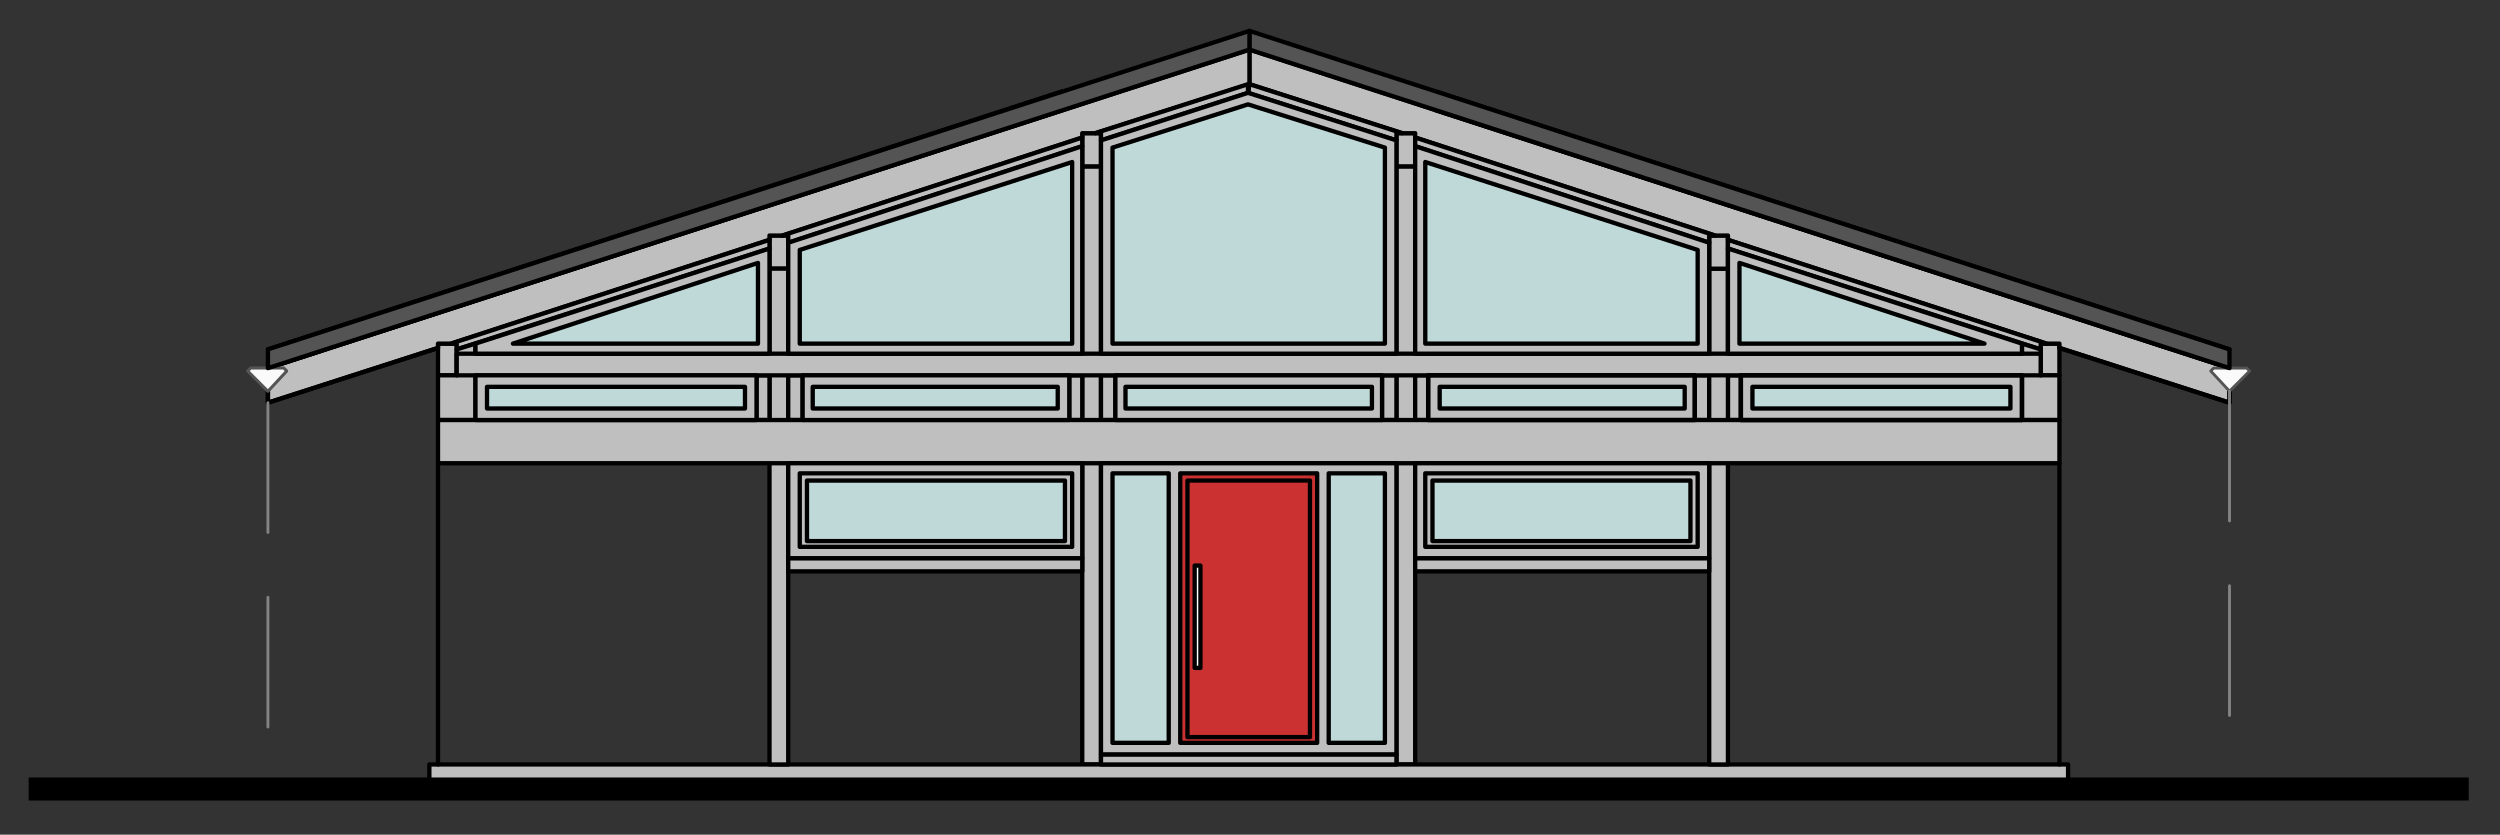 <?xml version="1.0" encoding="iso-8859-1"?>
<!-- Generator: Adobe Illustrator 21.1.0, SVG Export Plug-In . SVG Version: 6.00 Build 0)  -->
<svg version="1.1" id="Ebene_1" xmlns="http://www.w3.org/2000/svg" xmlns:xlink="http://www.w3.org/1999/xlink" x="0px" y="0px"
	 viewBox="0 0 1920 641" style="enable-background:new 0 0 1920 641;" xml:space="preserve">
<rect x="0" y="0" width="1920" height="641" fill="#333333" stroke="none"/>
<rect x="831.167" y="127.755" style="fill-rule:evenodd;clip-rule:evenodd;fill:#BFBFBF;" width="14.389" height="459.36"/>
<rect x="831.167" y="127.755" style="fill:none;stroke:#000000;stroke-width:3.319;stroke-linecap:round;stroke-linejoin:round;stroke-miterlimit:10;" width="14.389" height="459.36"/>
<rect x="1072.467" y="127.755" style="fill-rule:evenodd;clip-rule:evenodd;fill:#BFBFBF;" width="14.389" height="459.36"/>
<rect x="1072.467" y="127.755" style="fill:none;stroke:#000000;stroke-width:3.319;stroke-linecap:round;stroke-linejoin:round;stroke-miterlimit:10;" width="14.389" height="459.36"/>
<rect x="329.744" y="587.115" style="fill-rule:evenodd;clip-rule:evenodd;fill:#BFBFBF;" width="1258.54" height="16.602"/>
<rect x="329.744" y="587.115" style="fill:none;stroke:#000000;stroke-width:3.319;stroke-linecap:round;stroke-linejoin:round;stroke-miterlimit:10;" width="1258.54" height="16.602"/>
<rect x="1086.857" y="288.251" style="fill-rule:evenodd;clip-rule:evenodd;fill:#BFBFBF;" width="9.964" height="34.311"/>
<rect x="1086.857" y="288.251" style="fill:none;stroke:#000000;stroke-width:3.319;stroke-linecap:round;stroke-linejoin:round;stroke-miterlimit:10;" width="9.964" height="34.311"/>
<rect x="1061.403" y="288.251" style="fill-rule:evenodd;clip-rule:evenodd;fill:#BFBFBF;" width="11.07" height="34.311"/>
<rect x="1061.403" y="288.251" style="fill:none;stroke:#000000;stroke-width:3.319;stroke-linecap:round;stroke-linejoin:round;stroke-miterlimit:10;" width="11.07" height="34.311"/>
<rect x="1327.051" y="288.251" style="fill-rule:evenodd;clip-rule:evenodd;fill:#BFBFBF;" width="9.964" height="34.311"/>
<rect x="1327.051" y="288.251" style="fill:none;stroke:#000000;stroke-width:3.319;stroke-linecap:round;stroke-linejoin:round;stroke-miterlimit:10;" width="9.964" height="34.311"/>
<rect x="1301.597" y="288.251" style="fill-rule:evenodd;clip-rule:evenodd;fill:#BFBFBF;" width="11.07" height="34.311"/>
<rect x="1301.597" y="288.251" style="fill:none;stroke:#000000;stroke-width:3.319;stroke-linecap:round;stroke-linejoin:round;stroke-miterlimit:10;" width="11.07" height="34.311"/>
<rect x="1312.667" y="206.34" style="fill-rule:evenodd;clip-rule:evenodd;fill:#BFBFBF;" width="14.389" height="380.775"/>
<rect x="1312.667" y="206.34" style="fill:none;stroke:#000000;stroke-width:3.319;stroke-linecap:round;stroke-linejoin:round;stroke-miterlimit:10;" width="14.389" height="380.775"/>
<rect x="1567.251" y="263.904" style="fill-rule:evenodd;clip-rule:evenodd;fill:#BFBFBF;" width="14.389" height="24.353"/>
<rect x="1567.251" y="263.904" style="fill:none;stroke:#000000;stroke-width:3.319;stroke-linecap:round;stroke-linejoin:round;stroke-miterlimit:10;" width="14.389" height="24.353"/>
<rect x="336.383" y="263.904" style="fill-rule:evenodd;clip-rule:evenodd;fill:#BFBFBF;" width="14.389" height="24.353"/>
<rect x="336.383" y="263.904" style="fill:none;stroke:#000000;stroke-width:3.319;stroke-linecap:round;stroke-linejoin:round;stroke-miterlimit:10;" width="14.389" height="24.353"/>
<rect x="1312.667" y="180.886" style="fill-rule:evenodd;clip-rule:evenodd;fill:#BFBFBF;" width="14.389" height="25.46"/>
<rect x="1312.667" y="180.886" style="fill:none;stroke:#000000;stroke-width:3.319;stroke-linecap:round;stroke-linejoin:round;stroke-miterlimit:10;" width="14.389" height="25.46"/>
<rect x="1072.467" y="102.295" style="fill-rule:evenodd;clip-rule:evenodd;fill:#BFBFBF;" width="14.389" height="25.46"/>
<rect x="1072.467" y="102.295" style="fill:none;stroke:#000000;stroke-width:3.319;stroke-linecap:round;stroke-linejoin:round;stroke-miterlimit:10;" width="14.389" height="25.46"/>
<polygon style="fill-rule:evenodd;clip-rule:evenodd;fill:#BFBFBF;" points="1712.254,282.718 1712.254,309.284 1581.643,267.223 
	1581.643,263.903 1571.679,263.903 1327.054,184.205 1327.054,180.886 1317.09,180.886 1086.859,105.614 1086.859,102.295 
	1076.896,102.295 959.568,64.659 959.568,38.093 "/>
<polyline style="fill:none;stroke:#000000;stroke-width:3.319;stroke-linecap:round;stroke-linejoin:round;stroke-miterlimit:10;" points="
	1712.254,282.718 1712.254,309.284 1581.643,267.223 1581.643,263.903 1571.679,263.903 1327.054,184.205 1327.054,180.886 
	1317.09,180.886 1086.859,105.614 1086.859,102.295 1076.896,102.295 959.568,64.659 959.568,38.093 1712.254,282.718 "/>
<rect x="590.973" y="180.886" style="fill-rule:evenodd;clip-rule:evenodd;fill:#BFBFBF;" width="14.389" height="25.46"/>
<rect x="590.973" y="180.886" style="fill:none;stroke:#000000;stroke-width:3.319;stroke-linecap:round;stroke-linejoin:round;stroke-miterlimit:10;" width="14.389" height="25.46"/>
<rect x="831.167" y="102.295" style="fill-rule:evenodd;clip-rule:evenodd;fill:#BFBFBF;" width="14.389" height="25.46"/>
<rect x="831.167" y="102.295" style="fill:none;stroke:#000000;stroke-width:3.319;stroke-linecap:round;stroke-linejoin:round;stroke-miterlimit:10;" width="14.389" height="25.46"/>
<rect x="590.972" y="206.34" style="fill-rule:evenodd;clip-rule:evenodd;fill:#BFBFBF;" width="14.389" height="380.775"/>
<rect x="590.972" y="206.34" style="fill:none;stroke:#000000;stroke-width:3.319;stroke-linecap:round;stroke-linejoin:round;stroke-miterlimit:10;" width="14.389" height="380.775"/>
<rect x="845.556" y="288.251" style="fill-rule:evenodd;clip-rule:evenodd;fill:#BFBFBF;" width="11.07" height="34.311"/>
<rect x="845.556" y="288.251" style="fill:none;stroke:#000000;stroke-width:3.319;stroke-linecap:round;stroke-linejoin:round;stroke-miterlimit:10;" width="11.07" height="34.311"/>
<rect x="821.203" y="288.251" style="fill-rule:evenodd;clip-rule:evenodd;fill:#BFBFBF;" width="9.964" height="34.311"/>
<rect x="821.203" y="288.251" style="fill:none;stroke:#000000;stroke-width:3.319;stroke-linecap:round;stroke-linejoin:round;stroke-miterlimit:10;" width="9.964" height="34.311"/>
<rect x="605.356" y="288.251" style="fill-rule:evenodd;clip-rule:evenodd;fill:#BFBFBF;" width="11.07" height="34.311"/>
<rect x="605.356" y="288.251" style="fill:none;stroke:#000000;stroke-width:3.319;stroke-linecap:round;stroke-linejoin:round;stroke-miterlimit:10;" width="11.07" height="34.311"/>
<rect x="581.009" y="288.251" style="fill-rule:evenodd;clip-rule:evenodd;fill:#BFBFBF;" width="9.964" height="34.311"/>
<rect x="581.009" y="288.251" style="fill:none;stroke:#000000;stroke-width:3.319;stroke-linecap:round;stroke-linejoin:round;stroke-miterlimit:10;" width="9.964" height="34.311"/>
<polygon style="fill-rule:evenodd;clip-rule:evenodd;fill:#BFBFBF;" points="205.77,282.718 205.77,309.284 336.381,267.223 
	336.381,263.903 346.344,263.903 590.97,184.205 590.97,180.886 600.934,180.886 831.164,105.614 831.164,102.295 841.128,102.295 
	959.562,64.659 959.562,38.093 "/>
<polyline style="fill:none;stroke:#000000;stroke-width:3.319;stroke-linecap:round;stroke-linejoin:round;stroke-miterlimit:10;" points="
	205.77,282.718 205.77,309.284 336.381,267.223 336.381,263.903 346.344,263.903 590.97,184.205 590.97,180.886 600.934,180.886 
	831.164,105.614 831.164,102.295 841.128,102.295 959.562,64.659 959.562,38.093 205.77,282.718 "/>
<polygon style="fill-rule:evenodd;clip-rule:evenodd;fill:#BFBFBF;" points="1571.679,263.901 1567.253,263.901 1567.253,268.327 
	1327.053,190.848 1327.053,184.204 "/>
<polyline style="fill:none;stroke:#000000;stroke-width:3.319;stroke-linecap:round;stroke-linejoin:round;stroke-miterlimit:10;" points="
	1571.679,263.901 1567.253,263.901 1567.253,268.327 1327.053,190.848 1327.053,184.204 1571.679,263.901 "/>
<polygon style="fill-rule:evenodd;clip-rule:evenodd;fill:#BFBFBF;" points="1317.093,180.884 1312.667,180.884 1312.667,186.416 
	1086.857,112.257 1086.857,105.618 "/>
<polyline style="fill:none;stroke:#000000;stroke-width:3.319;stroke-linecap:round;stroke-linejoin:round;stroke-miterlimit:10;" points="
	1317.093,180.884 1312.667,180.884 1312.667,186.416 1086.857,112.257 1086.857,105.618 1317.093,180.884 "/>
<polygon style="fill-rule:evenodd;clip-rule:evenodd;fill:#BFBFBF;" points="1076.896,102.294 1072.471,102.294 1072.471,107.827 
	958.456,71.303 959.568,64.659 "/>
<polyline style="fill:none;stroke:#000000;stroke-width:3.319;stroke-linecap:round;stroke-linejoin:round;stroke-miterlimit:10;" points="
	1076.896,102.294 1072.471,102.294 1072.471,107.827 958.456,71.303 959.568,64.659 1076.896,102.294 "/>
<polygon style="fill-rule:evenodd;clip-rule:evenodd;fill:#BFBFBF;" points="346.346,263.901 350.771,263.901 350.771,268.327 
	590.971,190.848 590.971,184.204 "/>
<polyline style="fill:none;stroke:#000000;stroke-width:3.319;stroke-linecap:round;stroke-linejoin:round;stroke-miterlimit:10;" points="
	346.346,263.901 350.771,263.901 350.771,268.327 590.971,190.848 590.971,184.204 346.346,263.901 "/>
<polygon style="fill-rule:evenodd;clip-rule:evenodd;fill:#BFBFBF;" points="600.932,180.884 605.357,180.884 605.357,186.416 
	831.168,112.257 831.168,105.618 "/>
<polyline style="fill:none;stroke:#000000;stroke-width:3.319;stroke-linecap:round;stroke-linejoin:round;stroke-miterlimit:10;" points="
	600.932,180.884 605.357,180.884 605.357,186.416 831.168,112.257 831.168,105.618 600.932,180.884 "/>
<polygon style="fill-rule:evenodd;clip-rule:evenodd;fill:#BFBFBF;" points="841.128,102.294 845.554,102.294 845.554,107.827 
	958.456,71.303 958.456,64.659 "/>
<polyline style="fill:none;stroke:#000000;stroke-width:3.319;stroke-linecap:round;stroke-linejoin:round;stroke-miterlimit:10;" points="
	841.128,102.294 845.554,102.294 845.554,107.827 958.456,71.303 958.456,64.659 841.128,102.294 "/>
<polygon style="fill-rule:evenodd;clip-rule:evenodd;fill:#BFBFBF;" points="365.163,263.901 365.163,322.566 336.384,322.566 
	336.384,288.254 350.774,288.254 350.774,268.327 "/>
<polyline style="fill:none;stroke:#000000;stroke-width:3.319;stroke-linecap:round;stroke-linejoin:round;stroke-miterlimit:10;" points="
	365.163,263.901 365.163,322.566 336.384,322.566 336.384,288.254 350.774,288.254 350.774,268.327 365.163,263.901 "/>
<polygon style="fill-rule:evenodd;clip-rule:evenodd;fill:#BFBFBF;" points="1552.861,263.901 1552.861,322.566 1581.64,322.566 
	1581.64,288.254 1567.251,288.254 1567.251,268.327 "/>
<polyline style="fill:none;stroke:#000000;stroke-width:3.319;stroke-linecap:round;stroke-linejoin:round;stroke-miterlimit:10;" points="
	1552.861,263.901 1552.861,322.566 1581.64,322.566 1581.64,288.254 1567.251,288.254 1567.251,268.327 1552.861,263.901 "/>
<rect x="336.383" y="322.567" style="fill-rule:evenodd;clip-rule:evenodd;fill:#BFBFBF;" width="1245.257" height="33.205"/>
<rect x="336.383" y="322.567" style="fill:none;stroke:#000000;stroke-width:3.319;stroke-linecap:round;stroke-linejoin:round;stroke-miterlimit:10;" width="1245.257" height="33.205"/>
<rect x="350.772" y="271.649" style="fill-rule:evenodd;clip-rule:evenodd;fill:#BFBFBF;" width="1216.478" height="16.602"/>
<rect x="350.772" y="271.649" style="fill:none;stroke:#000000;stroke-width:3.319;stroke-linecap:round;stroke-linejoin:round;stroke-miterlimit:10;" width="1216.478" height="16.602"/>
<rect x="1337.015" y="288.251" style="fill-rule:evenodd;clip-rule:evenodd;fill:#BFBFBF;" width="215.847" height="34.311"/>
<rect x="1337.015" y="288.251" style="fill:none;stroke:#000000;stroke-width:3.319;stroke-linecap:round;stroke-linejoin:round;stroke-miterlimit:10;" width="215.847" height="34.311"/>
<rect x="1096.82" y="288.251" style="fill-rule:evenodd;clip-rule:evenodd;fill:#BFBFBF;" width="204.777" height="34.311"/>
<rect x="1096.82" y="288.251" style="fill:none;stroke:#000000;stroke-width:3.319;stroke-linecap:round;stroke-linejoin:round;stroke-miterlimit:10;" width="204.777" height="34.311"/>
<rect x="856.626" y="288.257" style="fill-rule:evenodd;clip-rule:evenodd;fill:#BFBFBF;" width="204.777" height="34.311"/>
<rect x="856.626" y="288.257" style="fill:none;stroke:#000000;stroke-width:3.319;stroke-linecap:round;stroke-linejoin:round;stroke-miterlimit:10;" width="204.777" height="34.311"/>
<rect x="616.426" y="288.251" style="fill-rule:evenodd;clip-rule:evenodd;fill:#BFBFBF;" width="204.777" height="34.311"/>
<rect x="616.426" y="288.251" style="fill:none;stroke:#000000;stroke-width:3.319;stroke-linecap:round;stroke-linejoin:round;stroke-miterlimit:10;" width="204.777" height="34.311"/>
<rect x="365.162" y="288.257" style="fill-rule:evenodd;clip-rule:evenodd;fill:#BFBFBF;" width="215.847" height="34.311"/>
<rect x="365.162" y="288.257" style="fill:none;stroke:#000000;stroke-width:3.319;stroke-linecap:round;stroke-linejoin:round;stroke-miterlimit:10;" width="215.847" height="34.311"/>
<polygon style="fill-rule:evenodd;clip-rule:evenodd;fill:#BFBFBF;" points="1552.861,263.901 1552.861,271.652 1327.057,271.652 
	1327.057,190.848 "/>
<polyline style="fill:none;stroke:#000000;stroke-width:3.319;stroke-linecap:round;stroke-linejoin:round;stroke-miterlimit:10;" points="
	1552.861,263.901 1552.861,271.652 1327.057,271.652 1327.057,190.848 1552.861,263.901 "/>
<polygon style="fill-rule:evenodd;clip-rule:evenodd;fill:#BFBFBF;" points="1312.665,186.419 1312.665,271.649 1086.86,271.649 
	1086.86,112.259 "/>
<polyline style="fill:none;stroke:#000000;stroke-width:3.319;stroke-linecap:round;stroke-linejoin:round;stroke-miterlimit:10;" points="
	1312.665,186.419 1312.665,271.649 1086.86,271.649 1086.86,112.259 1312.665,186.419 "/>
<polygon style="fill-rule:evenodd;clip-rule:evenodd;fill:#BFBFBF;" points="1072.469,107.829 1072.469,271.65 845.558,271.65 
	845.558,107.829 958.46,71.299 "/>
<polyline style="fill:none;stroke:#000000;stroke-width:3.319;stroke-linecap:round;stroke-linejoin:round;stroke-miterlimit:10;" points="
	1072.469,107.829 1072.469,271.65 845.558,271.65 845.558,107.829 958.46,71.299 1072.469,107.829 "/>
<polygon style="fill-rule:evenodd;clip-rule:evenodd;fill:#BFBFBF;" points="365.163,263.901 365.163,271.652 590.968,271.652 
	590.968,190.848 "/>
<polyline style="fill:none;stroke:#000000;stroke-width:3.319;stroke-linecap:round;stroke-linejoin:round;stroke-miterlimit:10;" points="
	365.163,263.901 365.163,271.652 590.968,271.652 590.968,190.848 365.163,263.901 "/>
<polygon style="fill-rule:evenodd;clip-rule:evenodd;fill:#BFBFBF;" points="605.359,186.419 605.359,271.649 831.164,271.649 
	831.164,112.259 "/>
<polyline style="fill:none;stroke:#000000;stroke-width:3.319;stroke-linecap:round;stroke-linejoin:round;stroke-miterlimit:10;" points="
	605.359,186.419 605.359,271.649 831.164,271.649 831.164,112.259 605.359,186.419 "/>
<rect x="845.556" y="579.364" style="fill-rule:evenodd;clip-rule:evenodd;fill:#BFBFBF;" width="226.911" height="7.751"/>
<rect x="845.556" y="579.364" style="fill:none;stroke:#000000;stroke-width:3.319;stroke-linecap:round;stroke-linejoin:round;stroke-miterlimit:10;" width="226.911" height="7.751"/>
<rect x="845.556" y="355.772" style="fill-rule:evenodd;clip-rule:evenodd;fill:#BFBFBF;" width="226.911" height="223.592"/>
<rect x="845.556" y="355.772" style="fill:none;stroke:#000000;stroke-width:3.319;stroke-linecap:round;stroke-linejoin:round;stroke-miterlimit:10;" width="226.911" height="223.592"/>
<rect x="605.362" y="355.772" style="fill-rule:evenodd;clip-rule:evenodd;fill:#BFBFBF;" width="225.805" height="73.053"/>
<rect x="605.362" y="355.772" style="fill:none;stroke:#000000;stroke-width:3.319;stroke-linecap:round;stroke-linejoin:round;stroke-miterlimit:10;" width="225.805" height="73.053"/>
<rect x="605.362" y="428.826" style="fill-rule:evenodd;clip-rule:evenodd;fill:#BFBFBF;" width="225.805" height="9.964"/>
<rect x="605.362" y="428.826" style="fill:none;stroke:#000000;stroke-width:3.319;stroke-linecap:round;stroke-linejoin:round;stroke-miterlimit:10;" width="225.805" height="9.964"/>
<rect x="614.213" y="363.523" style="fill-rule:evenodd;clip-rule:evenodd;fill:#BFBFBF;" width="209.202" height="56.451"/>
<rect x="614.213" y="363.523" style="fill:none;stroke:#000000;stroke-width:3.319;stroke-linecap:round;stroke-linejoin:round;stroke-miterlimit:10;" width="209.202" height="56.451"/>
<rect x="1086.857" y="355.772" style="fill-rule:evenodd;clip-rule:evenodd;fill:#BFBFBF;" width="225.805" height="73.053"/>
<rect x="1086.857" y="355.772" style="fill:none;stroke:#000000;stroke-width:3.319;stroke-linecap:round;stroke-linejoin:round;stroke-miterlimit:10;" width="225.805" height="73.053"/>
<rect x="1086.857" y="428.826" style="fill-rule:evenodd;clip-rule:evenodd;fill:#BFBFBF;" width="225.805" height="9.964"/>
<rect x="1086.857" y="428.826" style="fill:none;stroke:#000000;stroke-width:3.319;stroke-linecap:round;stroke-linejoin:round;stroke-miterlimit:10;" width="225.805" height="9.964"/>
<rect x="1094.607" y="363.523" style="fill-rule:evenodd;clip-rule:evenodd;fill:#BFBFBF;" width="209.202" height="56.451"/>
<rect x="1094.607" y="363.523" style="fill:none;stroke:#000000;stroke-width:3.319;stroke-linecap:round;stroke-linejoin:round;stroke-miterlimit:10;" width="209.202" height="56.451"/>
<path style="fill:none;stroke:#000000;stroke-width:3.319;stroke-linecap:round;stroke-linejoin:round;stroke-miterlimit:10;" d="
	M958.461,71.303l1.106-6.644 M205.769,309.284l130.617-42.062 M205.769,300.427v8.857 M205.769,268.329L815.668,70.197
	 M205.769,282.718L815.668,84.586 M205.769,300.427v8.857 M1301.594,288.251h-204.777v34.311h204.777V288.251z M1552.858,322.567
	h-215.847v-34.311h215.847V322.567z M1712.254,309.284l-130.611-42.062 M1712.254,300.427v8.857 M1712.254,268.329L1102.355,70.197
	 M1712.254,282.718L1102.355,84.586"/>
<rect x="1345.872" y="297.108" style="fill-rule:evenodd;clip-rule:evenodd;fill:#BFD8D8;" width="198.132" height="16.602"/>
<rect x="1345.872" y="297.108" style="fill:none;stroke:#000000;stroke-width:3.319;stroke-linecap:round;stroke-linejoin:round;stroke-miterlimit:10;" width="198.132" height="16.602"/>
<rect x="1105.672" y="297.108" style="fill-rule:evenodd;clip-rule:evenodd;fill:#BFD8D8;" width="188.174" height="16.602"/>
<rect x="1105.672" y="297.108" style="fill:none;stroke:#000000;stroke-width:3.319;stroke-linecap:round;stroke-linejoin:round;stroke-miterlimit:10;" width="188.174" height="16.602"/>
<rect x="864.371" y="297.108" style="fill-rule:evenodd;clip-rule:evenodd;fill:#BFD8D8;" width="189.281" height="16.602"/>
<rect x="864.371" y="297.108" style="fill:none;stroke:#000000;stroke-width:3.319;stroke-linecap:round;stroke-linejoin:round;stroke-miterlimit:10;" width="189.281" height="16.602"/>
<rect x="624.171" y="297.108" style="fill-rule:evenodd;clip-rule:evenodd;fill:#BFD8D8;" width="188.174" height="16.602"/>
<rect x="624.171" y="297.108" style="fill:none;stroke:#000000;stroke-width:3.319;stroke-linecap:round;stroke-linejoin:round;stroke-miterlimit:10;" width="188.174" height="16.602"/>
<rect x="374.019" y="297.108" style="fill-rule:evenodd;clip-rule:evenodd;fill:#BFD8D8;" width="198.132" height="16.602"/>
<rect x="374.019" y="297.108" style="fill:none;stroke:#000000;stroke-width:3.319;stroke-linecap:round;stroke-linejoin:round;stroke-miterlimit:10;" width="198.132" height="16.602"/>
<polygon style="fill-rule:evenodd;clip-rule:evenodd;fill:#BFD8D8;" points="1524.082,263.901 1335.907,263.901 1335.907,201.918 
	"/>
<polyline style="fill:none;stroke:#000000;stroke-width:3.319;stroke-linecap:round;stroke-linejoin:round;stroke-miterlimit:10;" points="
	1524.082,263.901 1335.907,263.901 1335.907,201.918 1524.082,263.901 "/>
<polygon style="fill-rule:evenodd;clip-rule:evenodd;fill:#BFD8D8;" points="1303.81,191.953 1303.81,263.9 1094.607,263.9 
	1094.607,124.432 "/>
<polyline style="fill:none;stroke:#000000;stroke-width:3.319;stroke-linecap:round;stroke-linejoin:round;stroke-miterlimit:10;" points="
	1303.81,191.953 1303.81,263.9 1094.607,263.9 1094.607,124.432 1303.81,191.953 "/>
<polygon style="fill-rule:evenodd;clip-rule:evenodd;fill:#BFD8D8;" points="1063.613,113.363 1063.613,263.902 854.411,263.902 
	854.411,113.363 958.456,80.159 "/>
<polyline style="fill:none;stroke:#000000;stroke-width:3.319;stroke-linecap:round;stroke-linejoin:round;stroke-miterlimit:10;" points="
	1063.613,113.363 1063.613,263.902 854.411,263.902 854.411,113.363 958.456,80.159 1063.613,113.363 "/>
<polygon style="fill-rule:evenodd;clip-rule:evenodd;fill:#BFD8D8;" points="393.942,263.901 582.116,263.901 582.116,201.918 "/>
<polyline style="fill:none;stroke:#000000;stroke-width:3.319;stroke-linecap:round;stroke-linejoin:round;stroke-miterlimit:10;" points="
	393.942,263.901 582.116,263.901 582.116,201.918 393.942,263.901 "/>
<polygon style="fill-rule:evenodd;clip-rule:evenodd;fill:#BFD8D8;" points="614.214,191.953 614.214,263.9 823.416,263.9 
	823.416,124.432 "/>
<polyline style="fill:none;stroke:#000000;stroke-width:3.319;stroke-linecap:round;stroke-linejoin:round;stroke-miterlimit:10;" points="
	614.214,191.953 614.214,263.9 823.416,263.9 823.416,124.432 614.214,191.953 "/>
<rect x="906.433" y="363.523" style="fill-rule:evenodd;clip-rule:evenodd;fill:#CC3131;" width="105.157" height="206.99"/>
<rect x="906.433" y="363.523" style="fill:none;stroke:#000000;stroke-width:3.319;stroke-linecap:round;stroke-linejoin:round;stroke-miterlimit:10;" width="105.157" height="206.99"/>
<rect x="1020.448" y="363.523" style="fill-rule:evenodd;clip-rule:evenodd;fill:#BFD8D8;" width="43.168" height="206.99"/>
<rect x="1020.448" y="363.523" style="fill:none;stroke:#000000;stroke-width:3.319;stroke-linecap:round;stroke-linejoin:round;stroke-miterlimit:10;" width="43.168" height="206.99"/>
<rect x="854.413" y="363.523" style="fill-rule:evenodd;clip-rule:evenodd;fill:#BFD8D8;" width="43.168" height="206.99"/>
<rect x="854.413" y="363.523" style="fill:none;stroke:#000000;stroke-width:3.319;stroke-linecap:round;stroke-linejoin:round;stroke-miterlimit:10;" width="43.168" height="206.99"/>
<rect x="911.971" y="369.055" style="fill-rule:evenodd;clip-rule:evenodd;fill:#CC3131;" width="94.087" height="197.026"/>
<rect x="911.971" y="369.055" style="fill:none;stroke:#000000;stroke-width:3.319;stroke-linecap:round;stroke-linejoin:round;stroke-miterlimit:10;" width="94.087" height="197.026"/>
<rect x="917.503" y="434.364" style="fill:#FFFFFF;" width="4.426" height="78.586"/>
<rect x="917.503" y="434.364" style="fill:none;stroke:#000000;stroke-width:3.319;stroke-linecap:round;stroke-linejoin:round;stroke-miterlimit:10;" width="4.426" height="78.591"/>
<rect x="619.751" y="369.061" style="fill-rule:evenodd;clip-rule:evenodd;fill:#BFD8D8;" width="198.132" height="46.487"/>
<rect x="619.751" y="369.061" style="fill:none;stroke:#000000;stroke-width:3.319;stroke-linecap:round;stroke-linejoin:round;stroke-miterlimit:10;" width="198.132" height="46.487"/>
<rect x="1100.14" y="369.061" style="fill-rule:evenodd;clip-rule:evenodd;fill:#BFD8D8;" width="198.132" height="46.487"/>
<rect x="1100.14" y="369.061" style="fill:none;stroke:#000000;stroke-width:3.319;stroke-linecap:round;stroke-linejoin:round;stroke-miterlimit:10;" width="198.132" height="46.487"/>
<path style="fill:none;stroke:#000000;stroke-width:3.319;stroke-linecap:round;stroke-linejoin:round;stroke-miterlimit:10;" d="
	M1577.215,603.718h-1236.4v2.213h1236.4V603.718z M1581.641,355.773v231.343 M336.384,355.773v231.343"/>
<polygon style="fill-rule:evenodd;clip-rule:evenodd;fill:#FAFAFA;" points="1700.079,282.718 1697.866,284.931 1712.255,300.427 
	1727.751,284.931 1725.538,282.718 "/>
<polyline style="fill:none;stroke:#545454;stroke-width:2.213;stroke-linecap:round;stroke-linejoin:round;stroke-miterlimit:10;" points="
	1700.079,282.718 1697.866,284.931 1712.255,300.427 1727.751,284.931 1725.538,282.718 1700.079,282.718 "/>
<polygon style="fill-rule:evenodd;clip-rule:evenodd;fill:#545454;" points="1712.254,268.329 1712.254,282.718 959.568,38.093 
	959.568,23.703 "/>
<polyline style="fill:none;stroke:#000000;stroke-width:3.319;stroke-linecap:round;stroke-linejoin:round;stroke-miterlimit:10;" points="
	1712.254,268.329 1712.254,282.718 959.568,38.093 959.568,23.703 1712.254,268.329 "/>
<polygon style="fill-rule:evenodd;clip-rule:evenodd;fill:#FAFAFA;" points="217.946,282.718 220.159,284.931 205.769,300.427 
	190.273,284.931 192.486,282.718 "/>
<polyline style="fill:none;stroke:#545454;stroke-width:2.213;stroke-linecap:round;stroke-linejoin:round;stroke-miterlimit:10;" points="
	217.946,282.718 220.159,284.931 205.769,300.427 190.273,284.931 192.486,282.718 217.946,282.718 "/>
<polygon style="fill-rule:evenodd;clip-rule:evenodd;fill:#FAFAFA;" points="217.946,282.718 220.159,284.931 205.769,300.427 
	190.273,284.931 192.486,282.718 "/>
<polyline style="fill:none;stroke:#545454;stroke-width:2.213;stroke-linecap:round;stroke-linejoin:round;stroke-miterlimit:10;" points="
	217.946,282.718 220.159,284.931 205.769,300.427 190.273,284.931 192.486,282.718 217.946,282.718 "/>
<polygon style="fill-rule:evenodd;clip-rule:evenodd;fill:#545454;" points="205.77,268.329 205.77,282.718 959.562,38.093 
	959.562,23.703 "/>
<polyline style="fill:none;stroke:#000000;stroke-width:3.319;stroke-linecap:round;stroke-linejoin:round;stroke-miterlimit:10;" points="
	205.77,268.329 205.77,282.718 959.562,38.093 959.562,23.703 205.77,268.329 "/>
<path style="fill:none;stroke:#838383;stroke-width:2.213;stroke-linecap:round;stroke-linejoin:round;stroke-miterlimit:10;" d="
	M1712.255,599.291v6.639 M1712.255,449.859v99.619 M1712.255,300.427v99.625 M205.77,458.716v99.619 M205.77,309.284v99.62"/>
<g>
	<defs>
		<rect id="SVGID_1_" x="22.023" y="595.966" width="1873.977" height="21.034"/>
	</defs>
	<clipPath id="SVGID_2_">
		<use xlink:href="#SVGID_1_"  style="overflow:visible;"/>
	</clipPath>
	
		<line style="clip-path:url(#SVGID_2_);fill:none;stroke:#000000;stroke-width:17.709;stroke-linecap:round;stroke-linejoin:round;stroke-miterlimit:10;" x1="13.171" y1="605.932" x2="1904.856" y2="605.932"/>
</g>
</svg>
